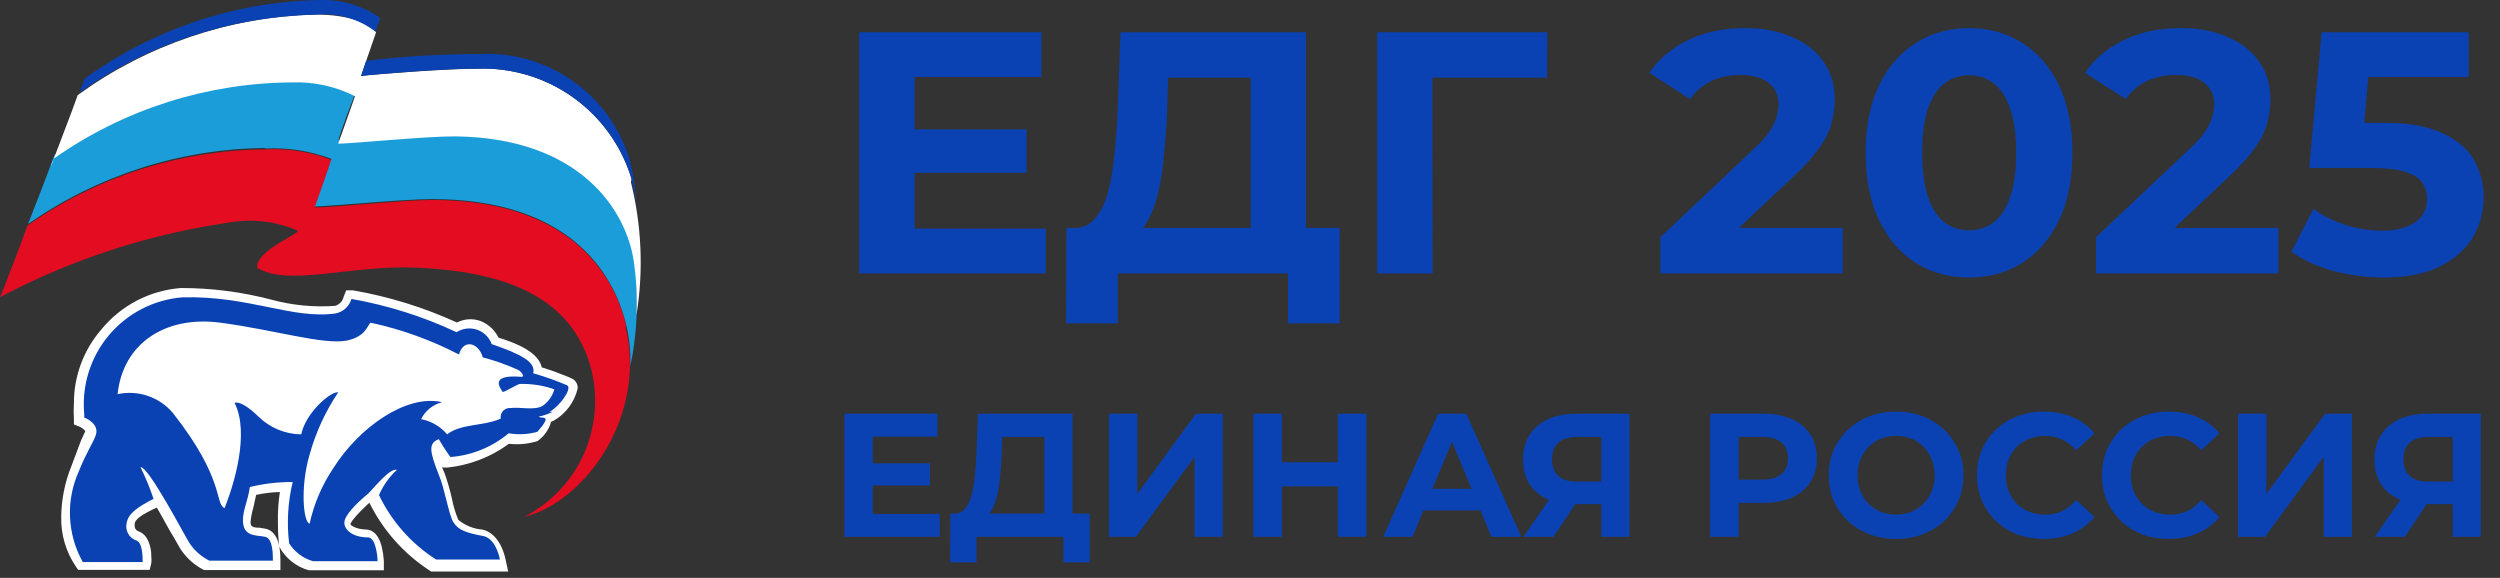 <?xml version="1.0" encoding="UTF-8"?> <svg xmlns="http://www.w3.org/2000/svg" width="199" height="46" viewBox="0 0 199 46" fill="none"><rect x="0" y="0" width="199" height="46" fill="#333333" stroke="none"/><path d="M49.839 25.872C48.829 21.776 45.288 15.918 34.382 15.918C32.107 15.918 26.135 16.544 25.069 16.515C25.183 16.174 26.277 13.046 26.391 12.733C24.707 12.08 22.904 11.794 21.102 11.894C14.323 11.95 7.722 14.069 2.176 17.966C1.593 19.63 0.583 22.232 0 23.654C5.614 20.684 11.691 18.689 17.973 17.753C19.885 17.378 21.865 17.581 23.661 18.336C24.102 18.549 20.39 19.857 20.462 21.307C22.907 22.857 28.041 21.066 33.074 21.307C41.776 21.634 45.558 24.606 46.923 28.886C47.633 31.215 47.501 33.72 46.55 35.961C45.598 38.202 43.888 40.037 41.719 41.143C46.483 40.006 51.53 33.18 49.795 25.999" fill="#E40C21"></path><path d="M21.097 11.822C22.899 11.725 24.7 12.006 26.387 12.647C26.273 13.045 25.178 16.174 25.065 16.43C26.131 16.43 32.103 15.846 34.378 15.846C45.284 15.846 48.825 21.691 49.834 25.8C50.104 26.907 50.218 28.045 50.175 29.184C50.755 26.334 50.861 23.409 50.488 20.525C49.848 16.472 46.222 10.699 36.269 10.571C33.98 10.571 28.007 11.197 26.955 11.154C26.955 10.827 28.178 7.699 28.292 7.372C26.733 6.588 25.002 6.211 23.259 6.276C16.482 6.328 9.88 8.441 4.333 12.335C3.764 13.927 2.826 16.301 2.229 17.836C7.776 13.943 14.377 11.831 21.154 11.779" fill="#1B9DD9"></path><path d="M50.266 14.224C49.478 11.623 47.854 9.355 45.646 7.771C43.437 6.187 40.768 5.378 38.051 5.466C35.776 5.466 30.102 5.877 28.738 6.048C28.837 5.721 29.804 2.977 29.932 2.579C29.435 1.84 27.757 1.157 25.055 1.157C18.262 1.341 11.684 3.576 6.186 7.57C5.603 9.233 4.636 11.651 4.053 13.257C4.097 13.032 4.179 12.816 4.295 12.617C9.84 8.718 16.442 6.605 23.221 6.56C24.964 6.495 26.696 6.872 28.254 7.656C28.14 8.04 27.017 11.153 26.918 11.437C27.97 11.437 33.942 10.841 36.231 10.855C46.184 10.969 49.853 16.742 50.45 20.809C50.654 22.221 50.725 23.649 50.664 25.074C51.23 21.559 51.08 17.965 50.223 14.508" fill="white"></path><path d="M50.124 12.732C49.364 10.193 47.774 7.983 45.608 6.454C43.443 4.925 40.827 4.167 38.18 4.3C35.166 4.3 32.156 4.48 29.151 4.841L28.738 6.049C30.16 5.878 35.848 5.424 38.052 5.467C40.768 5.378 43.438 6.188 45.646 7.772C47.855 9.356 49.479 11.624 50.266 14.225C50.467 14.977 50.619 15.742 50.721 16.514C50.623 15.24 50.423 13.975 50.124 12.732ZM29.876 2.509C30.061 1.997 30.218 1.57 30.26 1.427C28.846 0.441 27.149 -0.059 25.426 0.005C18.705 0.132 12.183 2.316 6.742 6.262C6.628 6.589 6.471 6.973 6.315 7.386C11.799 3.485 18.328 1.32 25.056 1.172C26.774 0.986 28.499 1.464 29.876 2.509Z" fill="#0A42B4"></path><path d="M14.415 22.926C13.179 23.017 11.975 23.361 10.877 23.936C9.779 24.51 8.81 25.305 8.031 26.268C6.637 27.896 5.875 29.969 5.884 32.111C5.855 32.538 5.855 32.966 5.884 33.392V33.79L6.253 33.932C6.465 34.008 6.653 34.141 6.794 34.317L6.453 35.055L5.656 37.174C5.156 38.428 4.891 39.763 4.874 41.112C4.836 42.522 5.239 43.909 6.026 45.08L6.226 45.364H11.913L12.041 44.838C12.069 44.654 12.069 44.468 12.041 44.284C12.053 43.788 11.935 43.298 11.699 42.862C11.537 42.576 11.273 42.363 10.96 42.265C10.882 42.226 10.818 42.164 10.774 42.089C10.732 42.013 10.712 41.926 10.718 41.839V41.725C10.718 41.327 11.344 40.928 12.482 40.401C13.008 41.297 13.519 42.292 13.804 42.719L14.358 43.687C14.826 44.41 15.479 44.993 16.25 45.378H22.321V44.553C22.321 43.131 21.937 42.293 21.183 42.094L20.672 42.008C20.032 42.008 19.989 41.852 19.947 41.682V41.511C19.987 41.126 20.063 40.745 20.174 40.374L20.388 39.392C21.01 39.259 21.642 39.183 22.278 39.164C22.155 39.973 22.103 40.793 22.122 41.611C22.12 42.243 22.154 42.874 22.222 43.502C22.466 43.961 22.801 44.366 23.207 44.691C23.613 45.016 24.081 45.255 24.582 45.393H30.554V44.653C30.441 43.032 29.957 42.179 29.132 42.151C28.308 42.123 27.909 41.81 27.895 41.725C27.881 41.639 28.208 41.113 29.402 40.018C30.483 42.202 32.128 44.058 34.166 45.393L34.322 45.492H40.451L40.266 44.639C39.982 43.218 39.256 42.322 38.375 42.151C37.681 42.094 37.021 41.826 36.484 41.383C36.255 40.838 36.084 40.271 35.972 39.691C35.821 39.006 35.626 38.331 35.389 37.672C35.289 37.444 35.218 37.274 35.161 37.103L35.246 37.217H35.616C37.385 37.03 39.073 36.378 40.508 35.326C41.273 35.412 42.047 35.339 42.783 35.112C43.276 34.762 43.644 34.264 43.835 33.69V33.59L44.091 33.477C44.562 33.202 44.972 32.835 45.297 32.398C45.622 31.96 45.855 31.461 45.982 30.931C45.998 30.749 45.951 30.568 45.85 30.416C45.75 30.264 45.601 30.149 45.428 30.093L45.214 29.994C44.617 29.752 43.863 29.468 43.124 29.24C42.868 28.074 41.233 27.349 39.683 26.879C39.389 26.278 38.882 25.807 38.261 25.557C37.955 25.445 37.629 25.396 37.303 25.416C36.978 25.435 36.66 25.523 36.37 25.671C33.732 24.467 30.951 23.606 28.094 23.111H27.554L27.355 23.623C27.317 23.796 27.231 23.956 27.108 24.084C26.986 24.212 26.829 24.303 26.658 24.348C24.955 24.468 23.243 24.3 21.596 23.851C19.252 23.237 16.839 22.926 14.415 22.926Z" fill="white"></path><path d="M43.733 32.797C44.672 32.228 45.539 30.905 45.155 30.678C44.271 30.298 43.364 29.976 42.439 29.711C42.681 28.829 41.501 28.204 39.14 27.393C38.97 26.922 38.62 26.538 38.167 26.324C37.714 26.111 37.194 26.087 36.723 26.256C36.59 26.306 36.461 26.368 36.339 26.441C33.681 25.195 30.869 24.305 27.978 23.796C27.892 24.082 27.731 24.341 27.511 24.544C27.291 24.747 27.02 24.885 26.727 24.947C23.272 25.445 19.845 23.526 14.512 23.668C13.386 23.759 12.29 24.073 11.287 24.591C10.283 25.11 9.393 25.822 8.666 26.687C7.94 27.552 7.393 28.552 7.056 29.631C6.72 30.709 6.601 31.843 6.706 32.967C6.699 33.057 6.699 33.147 6.706 33.237C7.275 33.464 7.873 33.962 7.617 34.659C7.361 35.355 6.891 35.981 6.279 37.502C5.76 38.649 5.518 39.901 5.573 41.159C5.627 42.416 5.976 43.644 6.592 44.741H11.356C11.356 44.4 11.356 43.161 10.844 43.019C10.562 42.922 10.327 42.721 10.188 42.457C10.048 42.193 10.013 41.886 10.09 41.597C10.218 40.901 10.887 40.39 12.223 39.708C11.934 38.846 11.587 38.005 11.185 37.19C11.797 37.076 14.683 42.608 15.067 43.205C15.462 43.812 16.012 44.303 16.66 44.627H21.722C21.722 44.144 21.722 42.878 21.125 42.736C20.528 42.594 19.561 42.736 19.376 41.797C19.191 40.859 19.717 40.02 19.887 38.769C21.004 38.494 22.15 38.36 23.3 38.37C22.914 39.966 22.818 41.617 23.015 43.247C23.449 43.938 24.123 44.444 24.907 44.669H30.054C30.054 44.214 29.884 42.778 29.301 42.778C28.049 42.778 27.41 42.153 27.41 41.613C27.41 41.072 28.22 40.191 29.301 39.295C29.713 38.911 31.035 37.219 31.59 37.404C30.98 37.965 30.496 38.648 30.168 39.409C31.176 41.511 32.752 43.288 34.718 44.541H39.794C39.681 43.958 39.297 42.764 38.372 42.65C37.15 42.422 36.481 42.195 36.097 41.584C35.713 40.972 35.401 38.882 34.931 37.801C34.192 35.91 34.078 35.284 34.931 34.957C35.211 35.449 35.52 35.924 35.856 36.379C37.56 36.248 39.181 35.587 40.491 34.488C41.248 34.621 42.026 34.583 42.766 34.375C42.766 34.375 43.591 33.493 43.406 33.323C43.221 33.152 43.136 33.322 42.88 33.166C43.275 33.083 43.657 32.948 44.017 32.767" fill="#0A42B4"></path><path d="M41.438 30.55C41.211 30.55 40.258 31.175 40.017 31.204C39.789 30.849 38.95 29.783 41.509 29.996C41.794 29.996 41.509 29.598 41.268 29.456C40.35 29.039 39.399 28.7 38.424 28.445C38.154 27.35 36.916 26.882 36.532 28.218C34.314 27.066 31.952 26.214 29.508 25.687C29.224 25.886 29.167 26.768 27.617 27.109C25.726 27.465 21.93 26.27 17.55 25.687C13.171 25.104 9.786 27.322 9.36 31.375C10.162 31.201 10.997 31.249 11.774 31.515C12.551 31.781 13.24 32.252 13.768 32.881C17.948 38.199 17.067 40.091 17.878 40.446C18.631 38.555 19.883 34.475 18.674 32.072C19.072 31.915 19.868 32.47 20.564 33.152C21.474 34.052 22.698 34.562 23.978 34.574C24.347 32.797 26.409 31.091 26.921 31.233C25.902 32.75 25.134 34.42 24.645 36.181C23.892 38.74 24.134 41.57 24.645 41.684C24.991 40.103 25.633 38.602 26.537 37.261C28.556 34.047 32.338 31.347 35.196 32.015C34.835 32.105 34.498 32.272 34.208 32.505C33.918 32.738 33.683 33.032 33.519 33.366C34.328 33.52 35.061 33.946 35.594 34.574C36.647 33.721 38.552 33.92 39.86 33.323C39.844 33.228 39.847 33.13 39.869 33.035C39.891 32.941 39.932 32.853 39.989 32.775C40.046 32.696 40.118 32.63 40.201 32.58C40.284 32.53 40.376 32.498 40.471 32.484H40.585C41.41 32.37 42.491 32.697 43.187 32.313C43.644 31.995 43.976 31.526 44.126 30.99C43.259 30.685 42.343 30.541 41.425 30.564" fill="white"></path><path d="M72.472 10.299H81.713V13.754H72.472V10.299ZM72.801 18.197H83.249V21.762H68.386V2.566H82.892V6.131H72.801V18.197ZM99.561 19.787V6.185H92.98L92.898 8.983C92.843 10.171 92.76 11.295 92.651 12.355C92.559 13.416 92.413 14.385 92.212 15.262C92.011 16.122 91.746 16.853 91.417 17.456C91.106 18.059 90.713 18.489 90.238 18.745L85.493 18.142C86.152 18.16 86.691 17.931 87.111 17.456C87.55 16.981 87.897 16.314 88.153 15.454C88.409 14.577 88.592 13.553 88.702 12.383C88.83 11.213 88.921 9.942 88.976 8.571L89.195 2.566H103.949V19.787H99.561ZM84.863 25.738L84.89 18.142H106.636V25.738H102.523V21.762H88.976V25.738H84.863ZM109.627 21.762V2.566H123.174L123.146 6.185H113L114.015 5.171L114.042 21.762H109.627ZM132.168 21.762V18.882L139.572 11.889C140.157 11.359 140.586 10.884 140.861 10.463C141.135 10.043 141.318 9.659 141.409 9.312C141.519 8.964 141.574 8.644 141.574 8.352C141.574 7.584 141.309 6.999 140.778 6.597C140.267 6.176 139.508 5.966 138.502 5.966C137.698 5.966 136.948 6.121 136.254 6.432C135.577 6.743 135.001 7.227 134.526 7.886L131.29 5.801C132.021 4.705 133.045 3.836 134.362 3.196C135.678 2.556 137.195 2.237 138.914 2.237C140.34 2.237 141.583 2.474 142.643 2.95C143.722 3.407 144.554 4.056 145.139 4.897C145.742 5.737 146.044 6.743 146.044 7.913C146.044 8.535 145.961 9.156 145.797 9.778C145.651 10.381 145.34 11.021 144.864 11.697C144.407 12.374 143.731 13.133 142.835 13.973L136.692 19.76L135.842 18.142H146.674V21.762H132.168ZM156.734 22.09C155.162 22.09 153.754 21.707 152.511 20.939C151.268 20.153 150.29 19.019 149.577 17.538C148.864 16.058 148.507 14.266 148.507 12.164C148.507 10.061 148.864 8.27 149.577 6.789C150.29 5.308 151.268 4.184 152.511 3.416C153.754 2.63 155.162 2.237 156.734 2.237C158.325 2.237 159.732 2.63 160.957 3.416C162.2 4.184 163.178 5.308 163.891 6.789C164.604 8.27 164.961 10.061 164.961 12.164C164.961 14.266 164.604 16.058 163.891 17.538C163.178 19.019 162.2 20.153 160.957 20.939C159.732 21.707 158.325 22.09 156.734 22.09ZM156.734 18.334C157.484 18.334 158.133 18.123 158.681 17.703C159.248 17.282 159.687 16.615 159.997 15.701C160.327 14.787 160.491 13.608 160.491 12.164C160.491 10.719 160.327 9.54 159.997 8.626C159.687 7.712 159.248 7.045 158.681 6.624C158.133 6.204 157.484 5.993 156.734 5.993C156.003 5.993 155.354 6.204 154.787 6.624C154.239 7.045 153.8 7.712 153.471 8.626C153.16 9.54 153.005 10.719 153.005 12.164C153.005 13.608 153.16 14.787 153.471 15.701C153.8 16.615 154.239 17.282 154.787 17.703C155.354 18.123 156.003 18.334 156.734 18.334ZM166.848 21.762V18.882L174.252 11.889C174.837 11.359 175.267 10.884 175.541 10.463C175.815 10.043 175.998 9.659 176.089 9.312C176.199 8.964 176.254 8.644 176.254 8.352C176.254 7.584 175.989 6.999 175.458 6.597C174.947 6.176 174.188 5.966 173.182 5.966C172.378 5.966 171.628 6.121 170.934 6.432C170.257 6.743 169.681 7.227 169.206 7.886L165.97 5.801C166.702 4.705 167.725 3.836 169.042 3.196C170.358 2.556 171.875 2.237 173.594 2.237C175.02 2.237 176.263 2.474 177.323 2.95C178.402 3.407 179.234 4.056 179.819 4.897C180.422 5.737 180.724 6.743 180.724 7.913C180.724 8.535 180.641 9.156 180.477 9.778C180.331 10.381 180.02 11.021 179.544 11.697C179.087 12.374 178.411 13.133 177.515 13.973L171.373 19.76L170.522 18.142H181.354V21.762H166.848ZM189.714 22.09C188.379 22.09 187.054 21.917 185.738 21.57C184.44 21.204 183.325 20.692 182.392 20.034L184.147 16.633C184.878 17.164 185.719 17.584 186.67 17.895C187.639 18.206 188.617 18.361 189.604 18.361C190.719 18.361 191.597 18.142 192.237 17.703C192.877 17.264 193.197 16.652 193.197 15.866C193.197 15.372 193.069 14.933 192.813 14.549C192.557 14.165 192.1 13.873 191.442 13.672C190.802 13.471 189.897 13.37 188.727 13.37H183.818L184.805 2.566H196.515V6.131H186.396L188.699 4.101L188.014 11.807L185.71 9.778H189.769C191.67 9.778 193.197 10.043 194.348 10.573C195.518 11.085 196.369 11.789 196.899 12.685C197.429 13.58 197.694 14.595 197.694 15.729C197.694 16.862 197.411 17.913 196.844 18.882C196.277 19.833 195.4 20.61 194.211 21.213C193.041 21.798 191.542 22.09 189.714 22.09Z" fill="#0A42B4"></path><path d="M69.304 36.879H74.022V38.642H69.304V36.879ZM69.472 40.91H74.806V42.73H67.218V32.931H74.624V34.751H69.472V40.91ZM83.134 41.722V34.779H79.774L79.732 36.206C79.704 36.813 79.662 37.387 79.606 37.928C79.559 38.47 79.485 38.965 79.382 39.413C79.279 39.851 79.144 40.224 78.976 40.532C78.817 40.84 78.617 41.06 78.374 41.191L75.952 40.883C76.288 40.892 76.563 40.775 76.778 40.532C77.002 40.29 77.179 39.949 77.31 39.511C77.441 39.062 77.534 38.54 77.59 37.943C77.655 37.345 77.702 36.697 77.73 35.996L77.842 32.931H85.374V41.722H83.134ZM75.63 44.761L75.644 40.883H86.746V44.761H84.646V42.73H77.73V44.761H75.63ZM88.273 42.73V32.931H90.527V39.315L95.203 32.931H97.331V42.73H95.091V36.361L90.415 42.73H88.273ZM106.491 32.931H108.759V42.73H106.491V32.931ZM102.039 42.73H99.771V32.931H102.039V42.73ZM106.659 38.712H101.871V36.794H106.659V38.712ZM110.108 42.73L114.476 32.931H116.716L121.098 42.73H118.718L115.134 34.078H116.03L112.432 42.73H110.108ZM112.292 40.63L112.894 38.908H117.934L118.55 40.63H112.292ZM127.464 42.73V39.636L128.024 40.127H125.336C124.487 40.127 123.754 39.986 123.138 39.706C122.522 39.426 122.051 39.02 121.724 38.489C121.397 37.956 121.234 37.322 121.234 36.584C121.234 35.819 121.407 35.166 121.752 34.624C122.107 34.074 122.601 33.654 123.236 33.364C123.871 33.075 124.617 32.931 125.476 32.931H129.704V42.73H127.464ZM121.262 42.73L123.698 39.217H125.994L123.656 42.73H121.262ZM127.464 38.908V34.191L128.024 34.779H125.532C124.888 34.779 124.393 34.928 124.048 35.227C123.712 35.525 123.544 35.968 123.544 36.556C123.544 37.126 123.707 37.565 124.034 37.873C124.361 38.181 124.841 38.334 125.476 38.334H128.024L127.464 38.908ZM136.124 42.73V32.931H140.366C141.244 32.931 142 33.075 142.634 33.364C143.269 33.645 143.759 34.05 144.104 34.583C144.45 35.114 144.622 35.749 144.622 36.486C144.622 37.215 144.45 37.844 144.104 38.377C143.759 38.908 143.269 39.319 142.634 39.608C142 39.889 141.244 40.029 140.366 40.029H137.384L138.392 39.007V42.73H136.124ZM138.392 39.258L137.384 38.181H140.24C140.94 38.181 141.463 38.031 141.808 37.733C142.154 37.434 142.326 37.019 142.326 36.486C142.326 35.945 142.154 35.525 141.808 35.227C141.463 34.928 140.94 34.779 140.24 34.779H137.384L138.392 33.7V39.258ZM150.945 42.898C150.17 42.898 149.452 42.773 148.789 42.52C148.136 42.269 147.566 41.914 147.081 41.456C146.605 40.999 146.232 40.462 145.961 39.846C145.7 39.23 145.569 38.559 145.569 37.831C145.569 37.102 145.7 36.431 145.961 35.815C146.232 35.199 146.61 34.662 147.095 34.205C147.58 33.747 148.15 33.392 148.803 33.141C149.456 32.889 150.166 32.763 150.931 32.763C151.706 32.763 152.415 32.889 153.059 33.141C153.712 33.392 154.277 33.747 154.753 34.205C155.238 34.662 155.616 35.199 155.887 35.815C156.158 36.421 156.293 37.093 156.293 37.831C156.293 38.559 156.158 39.235 155.887 39.861C155.616 40.477 155.238 41.013 154.753 41.471C154.277 41.919 153.712 42.269 153.059 42.52C152.415 42.773 151.71 42.898 150.945 42.898ZM150.931 40.967C151.37 40.967 151.771 40.892 152.135 40.742C152.508 40.593 152.835 40.379 153.115 40.099C153.395 39.819 153.61 39.487 153.759 39.105C153.918 38.722 153.997 38.297 153.997 37.831C153.997 37.364 153.918 36.939 153.759 36.556C153.61 36.174 153.395 35.843 153.115 35.562C152.844 35.282 152.522 35.068 152.149 34.919C151.776 34.769 151.37 34.694 150.931 34.694C150.492 34.694 150.086 34.769 149.713 34.919C149.349 35.068 149.027 35.282 148.747 35.562C148.467 35.843 148.248 36.174 148.089 36.556C147.94 36.939 147.865 37.364 147.865 37.831C147.865 38.288 147.94 38.712 148.089 39.105C148.248 39.487 148.462 39.819 148.733 40.099C149.013 40.379 149.34 40.593 149.713 40.742C150.086 40.892 150.492 40.967 150.931 40.967ZM162.674 42.898C161.918 42.898 161.214 42.777 160.56 42.535C159.916 42.282 159.356 41.928 158.88 41.471C158.404 41.013 158.031 40.477 157.76 39.861C157.499 39.245 157.368 38.568 157.368 37.831C157.368 37.093 157.499 36.416 157.76 35.8C158.031 35.184 158.404 34.648 158.88 34.191C159.366 33.733 159.93 33.383 160.574 33.141C161.218 32.889 161.923 32.763 162.688 32.763C163.538 32.763 164.303 32.912 164.984 33.211C165.675 33.5 166.254 33.929 166.72 34.498L165.264 35.843C164.928 35.46 164.555 35.175 164.144 34.989C163.734 34.792 163.286 34.694 162.8 34.694C162.343 34.694 161.923 34.769 161.54 34.919C161.158 35.068 160.826 35.282 160.546 35.562C160.266 35.843 160.047 36.174 159.888 36.556C159.739 36.939 159.664 37.364 159.664 37.831C159.664 38.297 159.739 38.722 159.888 39.105C160.047 39.487 160.266 39.819 160.546 40.099C160.826 40.379 161.158 40.593 161.54 40.742C161.923 40.892 162.343 40.967 162.8 40.967C163.286 40.967 163.734 40.873 164.144 40.687C164.555 40.49 164.928 40.197 165.264 39.804L166.72 41.148C166.254 41.718 165.675 42.152 164.984 42.45C164.303 42.749 163.533 42.898 162.674 42.898ZM172.627 42.898C171.871 42.898 171.167 42.777 170.513 42.535C169.869 42.282 169.309 41.928 168.833 41.471C168.357 41.013 167.984 40.477 167.713 39.861C167.452 39.245 167.321 38.568 167.321 37.831C167.321 37.093 167.452 36.416 167.713 35.8C167.984 35.184 168.357 34.648 168.833 34.191C169.319 33.733 169.883 33.383 170.527 33.141C171.171 32.889 171.876 32.763 172.641 32.763C173.491 32.763 174.256 32.912 174.937 33.211C175.628 33.5 176.207 33.929 176.673 34.498L175.217 35.843C174.881 35.46 174.508 35.175 174.097 34.989C173.687 34.792 173.239 34.694 172.753 34.694C172.296 34.694 171.876 34.769 171.493 34.919C171.111 35.068 170.779 35.282 170.499 35.562C170.219 35.843 170 36.174 169.841 36.556C169.692 36.939 169.617 37.364 169.617 37.831C169.617 38.297 169.692 38.722 169.841 39.105C170 39.487 170.219 39.819 170.499 40.099C170.779 40.379 171.111 40.593 171.493 40.742C171.876 40.892 172.296 40.967 172.753 40.967C173.239 40.967 173.687 40.873 174.097 40.687C174.508 40.49 174.881 40.197 175.217 39.804L176.673 41.148C176.207 41.718 175.628 42.152 174.937 42.45C174.256 42.749 173.486 42.898 172.627 42.898ZM178.152 42.73V32.931H180.406V39.315L185.082 32.931H187.21V42.73H184.97V36.361L180.294 42.73H178.152ZM195.236 42.73V39.636L195.796 40.127H193.108C192.258 40.127 191.526 39.986 190.91 39.706C190.294 39.426 189.822 39.02 189.496 38.489C189.169 37.956 189.006 37.322 189.006 36.584C189.006 35.819 189.178 35.166 189.524 34.624C189.878 34.074 190.373 33.654 191.008 33.364C191.642 33.075 192.389 32.931 193.248 32.931H197.476V42.73H195.236ZM189.034 42.73L191.47 39.217H193.766L191.428 42.73H189.034ZM195.236 38.908V34.191L195.796 34.779H193.304C192.66 34.779 192.165 34.928 191.82 35.227C191.484 35.525 191.316 35.968 191.316 36.556C191.316 37.126 191.479 37.565 191.806 37.873C192.132 38.181 192.613 38.334 193.248 38.334H195.796L195.236 38.908Z" fill="#0A42B4"></path></svg> 